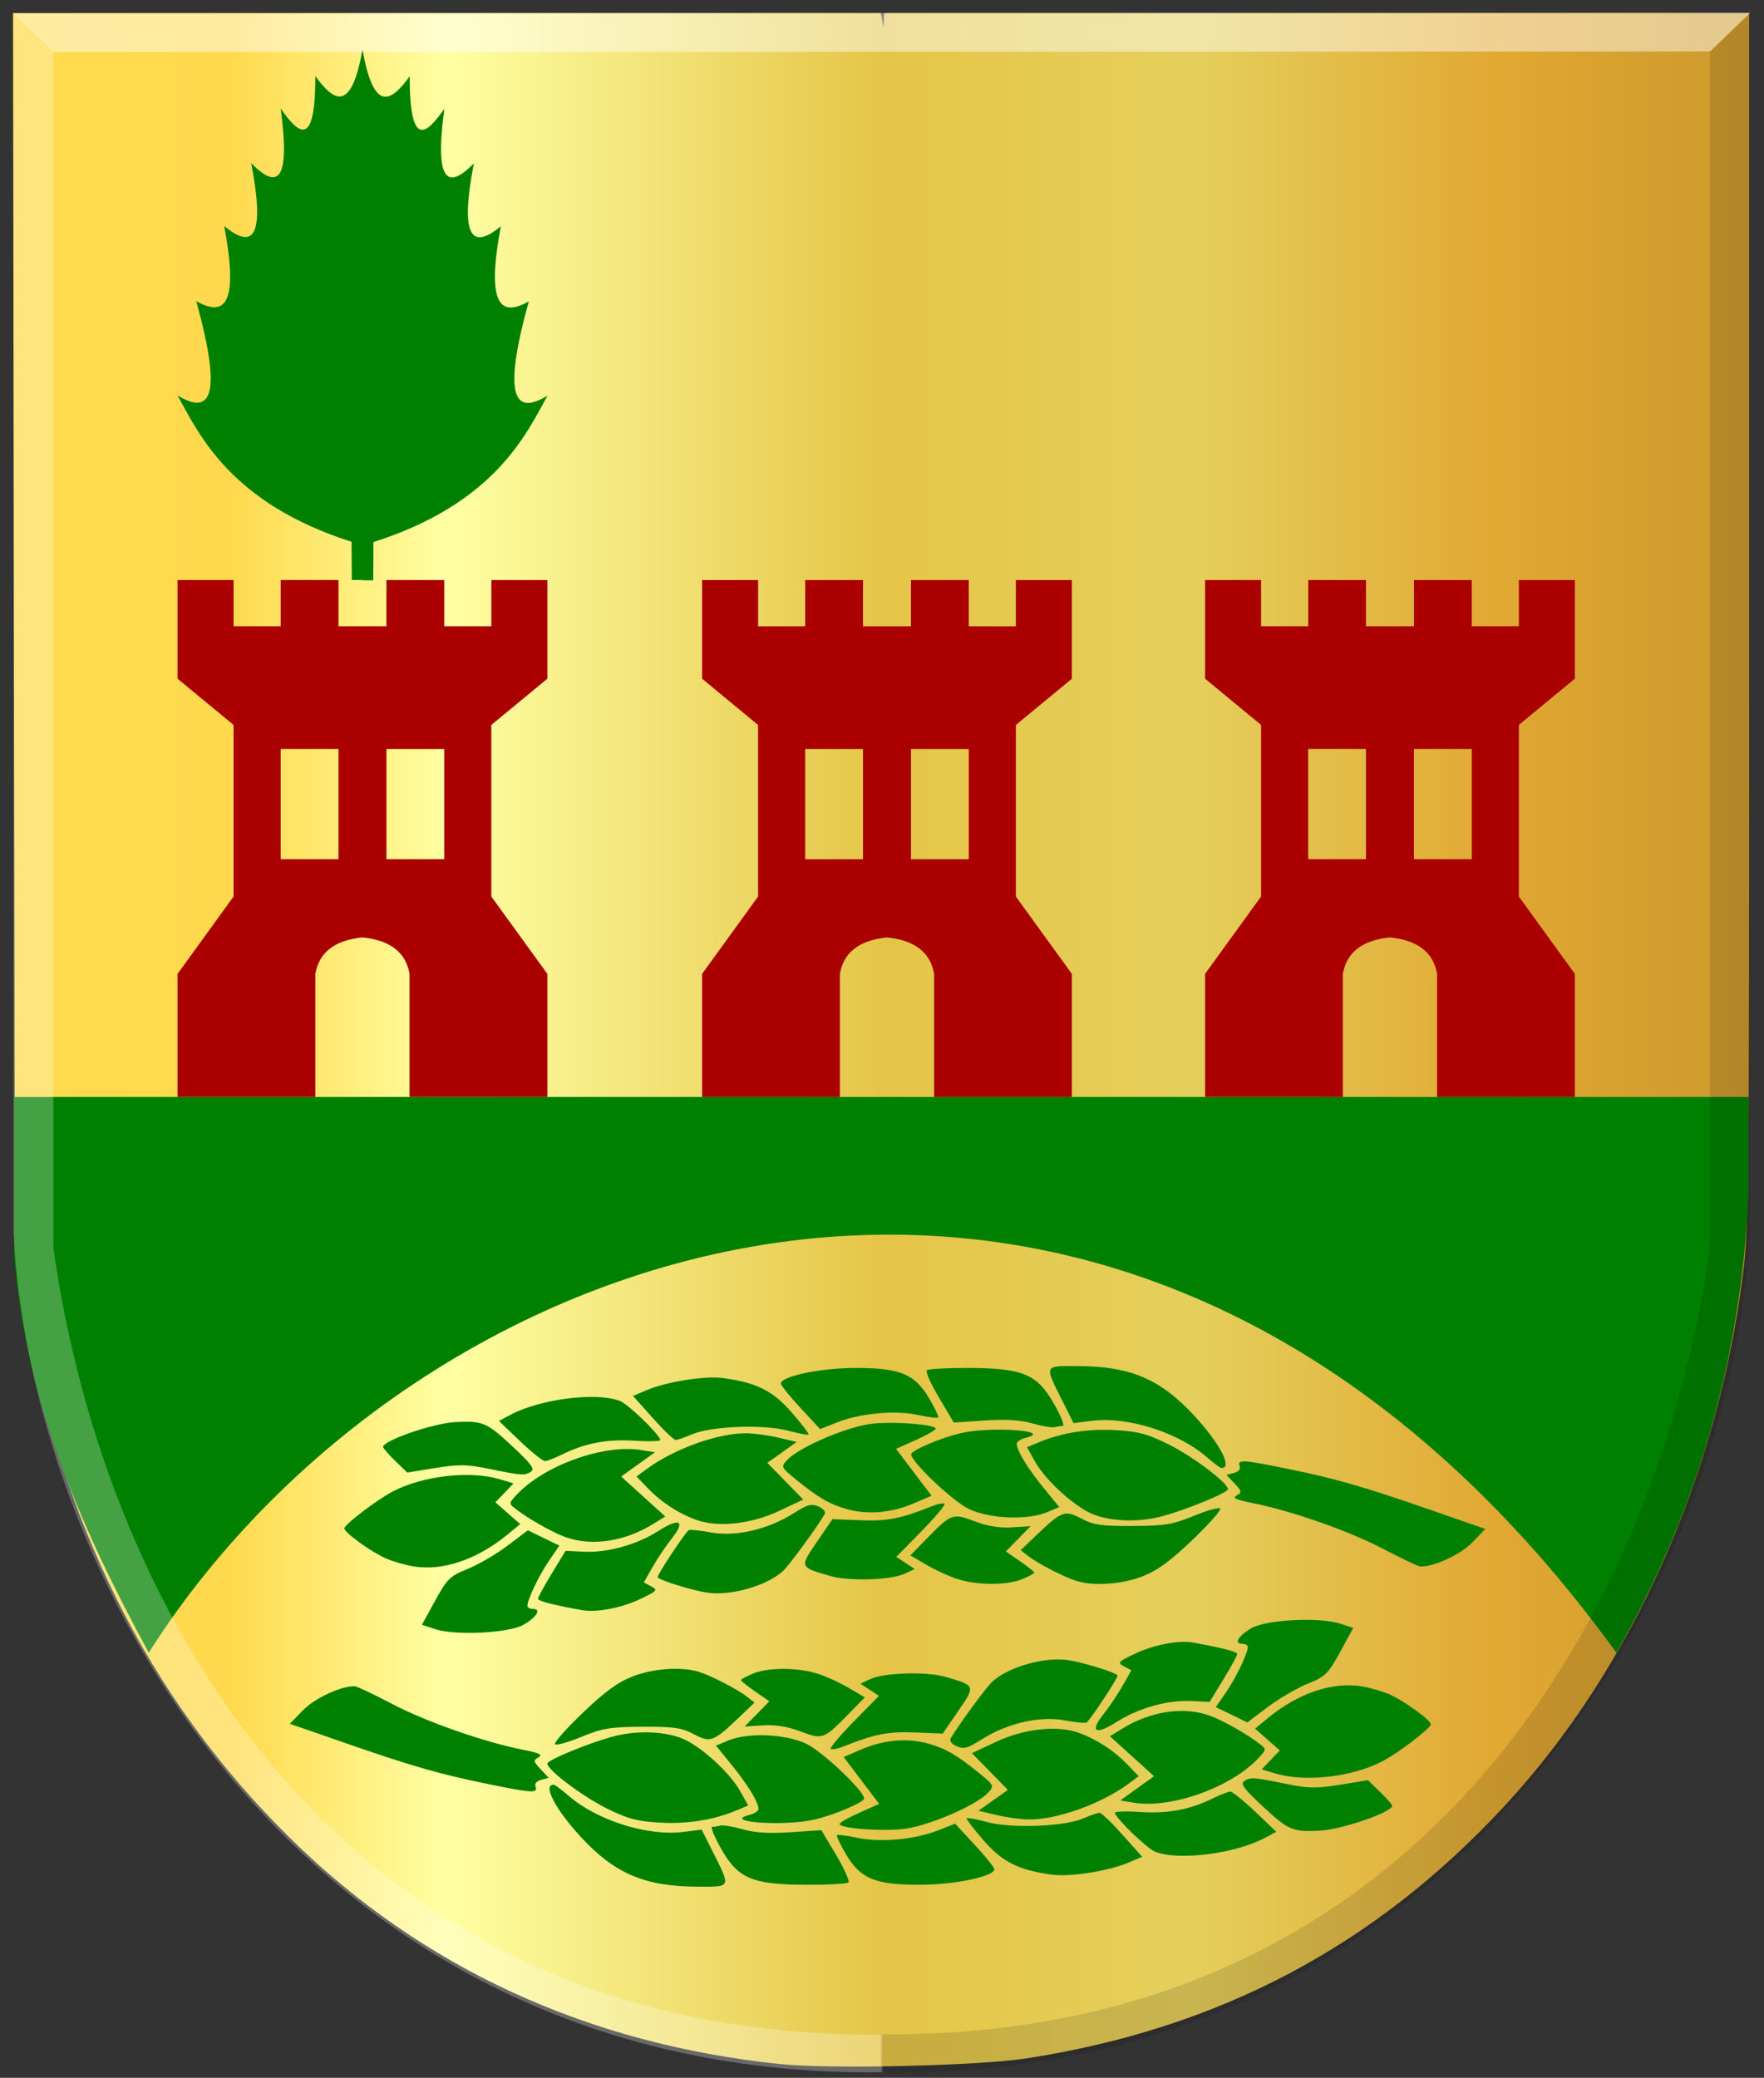 <?xml version="1.0" encoding="UTF-8" standalone="no"?>
<!-- Created with Inkscape (http://www.inkscape.org/) -->

<svg
   xmlns:dc="http://purl.org/dc/elements/1.1/"
   xmlns:cc="http://creativecommons.org/ns#"
   xmlns:rdf="http://www.w3.org/1999/02/22-rdf-syntax-ns#"
   xmlns:svg="http://www.w3.org/2000/svg"
   xmlns="http://www.w3.org/2000/svg"
   xmlns:xlink="http://www.w3.org/1999/xlink"
   xmlns:sodipodi="http://sodipodi.sourceforge.net/DTD/sodipodi-0.dtd"
   xmlns:inkscape="http://www.inkscape.org/namespaces/inkscape"
   width="501.094"
   height="590.24"
   id="svg9361"
   version="1.1"
   inkscape:version="0.48.4 r9939"
   sodipodi:docname="Nieuw document 16">
  <rect width="100%" height="100%" fill="#333333" stroke="none"/>
  <defs
     id="defs9363">
    <linearGradient
       inkscape:collect="always"
       xlink:href="#linearGradient27406-2-7-7-3-5-61"
       id="linearGradient8968"
       x1="-244.978"
       y1="284.702"
       x2="248.215"
       y2="284.702"
       gradientUnits="userSpaceOnUse"
       gradientTransform="matrix(-1,0,0,1,3.237,0)" />
    <linearGradient
       id="linearGradient27406-2-7-7-3-5-61">
      <stop
         id="stop27408-0-3-2-0-7-4"
         offset="0"
         style="stop-color:#cc992d;stop-opacity:1;" />
      <stop
         id="stop27410-0-5-4-8-8-23"
         offset="0.143"
         style="stop-color:#e1a832;stop-opacity:1;" />
      <stop
         style="stop-color:#e5cf5c;stop-opacity:1;"
         offset="0.321"
         id="stop27412-6-0-5-7-2-2" />
      <stop
         id="stop27414-5-0-2-2-7-2"
         offset="0.5"
         style="stop-color:#e5c547;stop-opacity:1;" />
      <stop
         style="stop-color:#ffffa3;stop-opacity:1;"
         offset="0.75"
         id="stop27416-1-6-2-8-8-1" />
      <stop
         id="stop27418-6-5-5-3-0-6"
         offset="0.875"
         style="stop-color:#ffd94d;stop-opacity:1;" />
      <stop
         style="stop-color:#ffdb4e;stop-opacity:1;"
         offset="1"
         id="stop27420-1-1-8-7-2-8" />
    </linearGradient>
    <linearGradient
       y2="284.702"
       x2="248.215"
       y1="284.702"
       x1="-244.978"
       gradientTransform="matrix(-1,0,0,1,372.821,164.026)"
       gradientUnits="userSpaceOnUse"
       id="linearGradient9359"
       xlink:href="#linearGradient27406-2-7-7-3-5-61"
       inkscape:collect="always" />
  </defs>
  <sodipodi:namedview
     id="base"
     pagecolor="#ffffff"
     bordercolor="#666666"
     borderopacity="1.0"
     inkscape:pageopacity="0.0"
     inkscape:pageshadow="2"
     inkscape:zoom="0.35"
     inkscape:cx="254.09375"
     inkscape:cy="211.22205"
     inkscape:document-units="px"
     inkscape:current-layer="layer1"
     showgrid="false"
     fit-margin-top="0"
     fit-margin-left="0"
     fit-margin-right="0"
     fit-margin-bottom="0"
     inkscape:window-width="1600"
     inkscape:window-height="837"
     inkscape:window-x="-8"
     inkscape:window-y="-8"
     inkscape:window-maximized="1" />
  <g
     inkscape:label="Laag 1"
     inkscape:groupmode="layer"
     id="layer1"
     transform="translate(-120.906,-153.344)">
    <path
       style="fill:url(#linearGradient9359);fill-opacity:1;stroke:none"
       d="M 342.666,739.694 C 287.867,734.045 240.745,712.343 203.357,675.533 162.933,635.734 137.774,585.273 127.133,522.655 l -1.978,-11.647 -0.276,-176.972 -0.274,-176.973 123.245,0 123.244,0 0.393,2.072 0.393,2.071 0.125,-2.071 0.125,-2.072 122.834,0 122.834,0 0,172.104 c 0,165.635 -0.07,172.634 -1.78,186.179 -7.275,57.545 -31.624,111.924 -67.51,150.772 -36.962,40.015 -81.157,63.412 -135.841,71.917 -13.72,2.134 -55.728,3.129 -69.999,1.658 z"
       id="path20827-7-1-9-9-4"
       inkscape:connector-curvature="0" />
    <path
       style="fill:#008000;stroke:none"
       d="m 124.941,464.96 0,45.335 c 3.484,42.713 19.663,78.284 38.214,112.522 77.755,-122.494 278.676,-190.561 416.919,0 21.444,-37.529 35.133,-80.099 37.545,-130 l 0,-27.857 z"
       id="path8976"
       inkscape:connector-curvature="0"
       sodipodi:nodetypes="ccccccc" />
    <path
       style="fill:#aa0000;stroke:none"
       d="m 223.87,331.242 -6.819,0 0,-13.132 -16.415,0 0,13.132 -13.385,0 0,-13.132 -15.91,0 0,28.032 15.91,13.132 0,48.74 -15.91,21.971 0,34.975 39.143,0 0,-34.975 c 1.063,-6.17 5.587,-9.571 13.385,-10.354 l 5.303,-22.223 -28.537,0 0,-31.315 16.415,0 0,31.315 12.879,0 z"
       id="path9010"
       inkscape:connector-curvature="0"
       sodipodi:nodetypes="ccccccccccccccccccccccc" />
    <path
       style="fill:#aa0000;stroke:none"
       d="m 223.86,331.245 6.819,0 0,-13.132 16.415,0 0,13.132 13.385,0 0,-13.132 15.91,0 0,28.032 -15.91,13.132 0,48.74 15.91,21.971 0,34.975 -39.143,0 0,-34.975 c -1.063,-6.17 -5.587,-9.571 -13.385,-10.354 l -5.303,-22.223 28.537,0 0,-31.315 -16.415,0 0,31.315 -12.879,0 z"
       id="path9010-9"
       inkscape:connector-curvature="0"
       sodipodi:nodetypes="ccccccccccccccccccccccc" />
    <path
       style="fill:#aa0000;stroke:none"
       d="m 515.755,331.241 -6.819,0 0,-13.132 -16.415,0 0,13.132 -13.385,0 0,-13.132 -15.91,0 0,28.032 15.91,13.132 0,48.74 -15.91,21.971 0,34.975 39.143,0 0,-34.975 c 1.063,-6.17 5.587,-9.571 13.385,-10.354 l 5.303,-22.223 -28.537,0 0,-31.315 16.415,0 0,31.315 12.879,0 z"
       id="path9010-95"
       inkscape:connector-curvature="0"
       sodipodi:nodetypes="ccccccccccccccccccccccc" />
    <path
       style="fill:#aa0000;stroke:none"
       d="m 515.746,331.243 6.819,0 0,-13.132 16.415,0 0,13.132 13.385,0 0,-13.132 15.91,0 0,28.032 -15.91,13.132 0,48.74 15.91,21.971 0,34.975 -39.143,0 0,-34.975 c -1.063,-6.17 -5.587,-9.571 -13.385,-10.354 l -5.303,-22.223 28.537,0 0,-31.315 -16.415,0 0,31.315 -12.879,0 z"
       id="path9010-9-5"
       inkscape:connector-curvature="0"
       sodipodi:nodetypes="ccccccccccccccccccccccc" />
    <path
       style="fill:#aa0000;stroke:none"
       d="m 372.875,331.251 -6.819,0 0,-13.132 -16.415,0 0,13.132 -13.385,0 0,-13.132 -15.91,0 0,28.032 15.91,13.132 0,48.74 -15.91,21.971 0,34.975 39.143,0 0,-34.975 c 1.063,-6.17 5.587,-9.571 13.385,-10.354 l 5.303,-22.223 -28.537,0 0,-31.315 16.415,0 0,31.315 12.879,0 z"
       id="path9010-5"
       inkscape:connector-curvature="0"
       sodipodi:nodetypes="ccccccccccccccccccccccc" />
    <path
       style="fill:#aa0000;stroke:none"
       d="m 372.865,331.253 6.819,0 0,-13.132 16.415,0 0,13.132 13.385,0 0,-13.132 15.91,0 0,28.032 -15.91,13.132 0,48.74 15.91,21.971 0,34.975 -39.143,0 0,-34.975 c -1.063,-6.17 -5.587,-9.571 -13.385,-10.354 l -5.303,-22.223 28.537,0 0,-31.315 -16.415,0 0,31.315 -12.879,0 z"
       id="path9010-9-6"
       inkscape:connector-curvature="0"
       sodipodi:nodetypes="ccccccccccccccccccccccc" />
    <path
       style="fill:#008000;stroke:none"
       d="m 220.776,307.251 0.063,10.859 3.03,0 5.808,-97.732 -5.808,-52.918 c -3.228,18.123 -8.16,14.661 -13.385,7.5 0.001,20.308 -4.526,16.841 -9.849,9.196 2.944,21.619 -1.258,22.754 -8.373,15.536 4.176,21.668 0.234,24.395 -7.679,17.857 4.388,23.135 -0.277,25.65 -7.939,21.339 7.809,28.083 3.651,32.229 -5.303,26.786 5.997,10.838 14.9,30.586 49.434,41.577 z"
       id="path9060"
       inkscape:connector-curvature="0"
       sodipodi:nodetypes="cccccccccccc" />
    <path
       style="fill:#008000;stroke:none"
       d="m 226.995,307.32 -0.063,10.859 -3.03,0 -5.808,-97.732 5.808,-52.918 c 3.228,18.123 8.16,14.661 13.385,7.5 -0.001,20.308 4.526,16.841 9.849,9.196 -2.944,21.619 1.258,22.754 8.373,15.536 -4.176,21.668 -0.234,24.395 7.679,17.857 -4.388,23.135 0.277,25.65 7.939,21.339 -7.809,28.083 -3.651,32.229 5.303,26.786 -5.997,10.838 -14.9,30.586 -49.434,41.577 z"
       id="path9060-0"
       inkscape:connector-curvature="0"
       sodipodi:nodetypes="cccccccccccc" />
    <path
       style="fill:#008000"
       d="m 244.498,616.118 -3.729,-1.229 3.729,-6.814 c 3.42,-6.25 4.187,-6.999 9.252,-9.046 3.037,-1.227 8.129,-4.199 11.314,-6.604 l 5.791,-4.372 4.479,2.176 4.479,2.176 -2.934,4.265 c -2.838,4.124 -6.151,11.042 -6.151,12.842 0,0.483 0.713,0.878 1.583,0.878 2.452,0 1.115,2.272 -2.62,4.454 -4.142,2.419 -19.383,3.191 -25.192,1.276 z m 41.729,-5.383 c -8.397,-1.536 -12.5,-2.598 -12.5,-3.237 0,-0.411 1.763,-3.641 3.917,-7.178 l 3.917,-6.431 5.333,0.244 c 6.677,0.306 14.92,-2.007 21.047,-5.907 6.059,-3.855 7.79,-2.894 3.819,2.121 -1.659,2.095 -4.129,5.767 -5.488,8.16 l -2.471,4.351 2.101,1.124 c 1.947,1.042 1.706,1.311 -3.287,3.67 -5.254,2.482 -12.361,3.819 -16.388,3.083 z m 35.5,-4.985 c -4.606,-0.713 -14,-3.67 -14,-4.405 0,-0.879 7.866,-12.762 8.824,-13.33 0.372,-0.221 3.245,0.07 6.385,0.646 7.004,1.285 16.152,-0.847 23.423,-5.458 3.97,-2.518 5.076,-2.813 7.092,-1.894 1.532,0.698 2.114,1.535 1.622,2.334 -2.898,4.704 -10.155,14.555 -11.827,16.056 -4.672,4.19 -14.923,7.073 -21.518,6.051 z m 71.286,-3.812 c -2.318,-0.724 -6.304,-2.542 -8.858,-4.039 l -4.644,-2.722 4.858,-4.97 c 6.763,-6.918 7.195,-7.069 13.436,-4.698 3.616,1.374 7.072,1.931 10.605,1.708 l 5.241,-0.33 -3.504,3.585 -3.504,3.585 4.042,2.801 c 2.223,1.541 4.042,2.988 4.042,3.216 0,0.228 -1.561,1.067 -3.468,1.864 -4.239,1.771 -12.576,1.77 -18.246,-0.002 z m 33.714,0.516 c -3.397,-1.037 -11.01,-4.958 -13.692,-7.051 l -2.192,-1.711 4.192,-4.004 c 7.528,-7.19 8.29,-7.48 13.057,-4.974 3.514,1.848 5.713,2.165 14.636,2.112 9.149,-0.054 11.374,-0.424 17.293,-2.874 3.736,-1.546 7.111,-2.487 7.5,-2.09 0.389,0.397 -3.155,4.411 -7.875,8.92 -6.44,6.153 -10.018,8.749 -14.339,10.402 -5.814,2.225 -13.686,2.762 -18.58,1.268 z m -70.073,-1.446 c -8.646,-2.498 -8.633,-2.461 -3.67,-9.699 l 4.401,-6.42 7.921,0.313 c 7.624,0.302 11.569,-0.468 20.133,-3.926 1.767,-0.713 3.462,-1.047 3.767,-0.742 0.305,0.305 -2.653,3.821 -6.573,7.812 l -7.128,7.257 2.629,1.725 2.629,1.725 -2.768,1.301 c -3.935,1.85 -15.929,2.218 -21.34,0.654 z M 238.134,598.262 c -2.251,-0.394 -5.626,-1.372 -7.5,-2.175 -4.134,-1.771 -11.907,-7.375 -11.907,-8.584 0,-1.092 9.372,-8.221 13.858,-10.541 8.583,-4.438 21.873,-5.933 30.303,-3.407 l 3.894,1.167 -2.575,2.688 -2.575,2.688 3.523,3.093 3.523,3.093 -3.578,2.95 c -8.73,7.196 -18.581,10.494 -26.965,9.028 z m 275.593,-4.99 c -9.686,-5.066 -26.169,-10.832 -37.122,-12.987 -4.706,-0.926 -5.706,-1.413 -4.4,-2.144 1.538,-0.861 1.484,-1.164 -0.605,-3.388 l -2.294,-2.442 2.141,-0.56 c 1.314,-0.344 1.934,-1.101 1.604,-1.961 -0.722,-1.881 0.922,-1.796 13.019,0.666 14.097,2.87 21.637,5.022 40.475,11.553 l 16.318,5.657 -3.8,3.892 c -3.398,3.48 -11.113,7.01 -14.767,6.757 -0.588,-0.041 -5.343,-2.31 -10.569,-5.042 z m -232.156,-3.277 c -3.688,-1.318 -10.712,-5.294 -14.275,-8.081 -1.894,-1.481 -1.885,-1.56 0.442,-4.037 7.811,-8.315 24.761,-14.367 35.353,-12.624 l 3.864,0.636 -4.798,3.444 -4.798,3.444 6.265,5.674 6.265,5.674 -3.442,2.127 c -8.085,4.997 -17.433,6.404 -24.878,3.744 z m 37.038,-4.935 c -5.123,-1.904 -9.86,-4.999 -13.64,-8.911 l -3.258,-3.372 2.825,-2.089 c 7.88,-5.826 20.702,-10.392 28.651,-10.203 2.222,0.053 6.29,0.632 9.04,1.288 l 5,1.192 -4.171,2.962 -4.171,2.962 5.104,5.217 5.104,5.217 -6.933,3.255 c -7.962,3.738 -17.474,4.741 -23.551,2.482 z m 113.351,-1.339 c -5.188,-1.836 -13.902,-9.601 -17.029,-15.175 l -2.296,-4.092 3.296,-1.375 c 6.595,-2.751 14.025,-3.934 21.862,-3.48 6.504,0.377 9.139,1.088 15.153,4.09 6.897,3.443 16.78,10.906 16.78,12.671 0,0.982 -11.535,5.748 -18.5,7.644 -6.404,1.743 -13.851,1.633 -19.267,-0.283 z m -35.733,-1.683 c -4.545,-2.119 -16.5,-13.41 -16.5,-15.583 0,-1.084 8.539,-4.721 14.09,-6.001 8.614,-1.986 26.571,-0.703 18.505,1.321 -1.427,0.358 -2.595,1.115 -2.595,1.682 0,1.91 3.003,6.857 7.555,12.446 l 4.524,5.555 -3.507,1.466 c -5.521,2.307 -16.139,1.881 -22.072,-0.885 z m -34.651,0.019 c -5.091,-1.432 -8.134,-3.195 -14.625,-8.474 -4.131,-3.359 -4.217,-3.544 -2.52,-5.418 3.386,-3.742 17.601,-9.786 24.539,-10.433 6.729,-0.628 17.78,0.294 17.727,1.48 -0.017,0.373 -2.554,1.809 -5.639,3.191 l -5.608,2.513 5.038,6.657 5.038,6.657 -4.961,2.134 c -6.372,2.741 -13.124,3.343 -18.989,1.693 z M 259.824,570.592 c -6.302,-1.289 -8.58,-1.323 -15.318,-0.229 l -7.915,1.285 -3.432,-3.326 c -1.887,-1.829 -3.432,-3.611 -3.432,-3.959 0,-1.817 14.324,-6.746 20.5,-7.054 7.784,-0.389 8.889,0.071 15.996,6.666 5.633,5.226 6.705,6.676 5.5,7.437 -1.814,1.147 -2.518,1.098 -11.899,-0.82 z m 203.903,-3.321 c -8.125,-7.047 -22.476,-11.592 -32.608,-10.326 l -5.256,0.657 -2.938,-5.857 c -5.425,-10.815 -5.601,-10.359 3.984,-10.345 15.002,0.021 23.582,3.646 33.187,14.02 7.387,7.979 11.1,15.163 7.714,14.927 -0.321,-0.022 -2.158,-1.407 -4.083,-3.077 z m -195.123,-4.582 -5.975,-5.699 3.299,-1.758 c 8.395,-4.474 24.312,-6.501 31.021,-3.95 2.297,0.873 10.763,8.976 11.562,11.067 0.156,0.408 -3.104,0.525 -7.246,0.26 -7.915,-0.508 -14.202,0.685 -20.749,3.936 -2.041,1.014 -4.212,1.843 -4.824,1.843 -0.613,0 -3.803,-2.565 -7.089,-5.699 z m 37.708,-6.551 -5.575,-6.25 3.745,-1.596 c 5.828,-2.483 16.729,-4.203 21.996,-3.471 9.456,1.315 13.988,3.611 19.395,9.828 2.795,3.214 4.918,6.008 4.717,6.209 -0.201,0.201 -2.84,-0.303 -5.864,-1.12 -6.839,-1.848 -21.86,-1.272 -27.217,1.043 -2.045,0.884 -4.146,1.607 -4.67,1.607 -0.524,0 -3.461,-2.812 -6.527,-6.25 z m 41.984,-2.849 c -3.063,-3.308 -5.569,-6.427 -5.569,-6.93 0,-2.091 11.548,-4.47 21.5,-4.43 12.585,0.051 16.593,1.759 20.734,8.832 1.569,2.68 2.674,5.052 2.455,5.271 -0.219,0.219 -2.791,-0.116 -5.718,-0.744 -6.544,-1.403 -16.351,-0.51 -22.948,2.09 l -4.886,1.926 -5.569,-6.015 z m 65.931,4.415 c -3.511,-1.003 -7.587,-1.254 -13.687,-0.841 l -8.687,0.587 -4.197,-7.064 c -2.308,-3.885 -3.874,-7.387 -3.48,-7.781 0.394,-0.394 5.742,-0.698 11.884,-0.676 15.459,0.057 19.503,1.767 24.295,10.271 1.918,3.403 3.048,6.188 2.511,6.188 -0.537,0 -1.575,0.168 -2.308,0.372 -0.732,0.205 -3.582,-0.27 -6.332,-1.056 z"
       id="path9281"
       inkscape:connector-curvature="0" />
    <path
       style="fill:#008000"
       d="m 501.595,614.565 3.729,1.229 -3.729,6.814 c -3.42,6.25 -4.187,6.999 -9.252,9.046 -3.037,1.227 -8.129,4.199 -11.314,6.604 l -5.791,4.372 -4.479,-2.176 -4.479,-2.176 2.934,-4.265 c 2.838,-4.124 6.151,-11.042 6.151,-12.842 0,-0.483 -0.713,-0.878 -1.583,-0.878 -2.452,0 -1.115,-2.272 2.62,-4.454 4.142,-2.419 19.383,-3.191 25.192,-1.276 z m -41.729,5.383 c 8.397,1.536 12.5,2.598 12.5,3.237 0,0.411 -1.763,3.641 -3.917,7.178 l -3.917,6.431 -5.333,-0.244 c -6.677,-0.306 -14.92,2.007 -21.047,5.907 -6.059,3.855 -7.79,2.894 -3.819,-2.121 1.659,-2.095 4.129,-5.767 5.488,-8.16 l 2.471,-4.351 -2.101,-1.124 c -1.947,-1.042 -1.706,-1.311 3.287,-3.67 5.254,-2.482 12.361,-3.819 16.388,-3.083 z m -35.5,4.985 c 4.606,0.713 14,3.67 14,4.405 0,0.879 -7.866,12.762 -8.824,13.33 -0.372,0.221 -3.245,-0.07 -6.385,-0.646 -7.004,-1.285 -16.152,0.847 -23.423,5.458 -3.97,2.518 -5.076,2.813 -7.092,1.894 -1.532,-0.698 -2.114,-1.535 -1.622,-2.334 2.898,-4.704 10.155,-14.555 11.827,-16.056 4.672,-4.19 14.923,-7.073 21.518,-6.051 z m -71.286,3.812 c 2.318,0.724 6.304,2.542 8.858,4.039 l 4.644,2.722 -4.858,4.97 c -6.763,6.918 -7.195,7.069 -13.436,4.698 -3.616,-1.374 -7.072,-1.931 -10.605,-1.708 l -5.241,0.33 3.504,-3.585 3.504,-3.585 -4.042,-2.801 c -2.223,-1.541 -4.042,-2.988 -4.042,-3.216 0,-0.228 1.561,-1.067 3.468,-1.864 4.239,-1.771 12.576,-1.77 18.246,0.002 z m -33.714,-0.516 c 3.397,1.037 11.01,4.958 13.692,7.051 l 2.192,1.711 -4.192,4.004 c -7.528,7.19 -8.29,7.48 -13.057,4.974 -3.514,-1.848 -5.713,-2.165 -14.636,-2.112 -9.149,0.054 -11.374,0.424 -17.293,2.874 -3.736,1.546 -7.111,2.487 -7.5,2.09 -0.389,-0.397 3.155,-4.411 7.875,-8.92 6.44,-6.153 10.018,-8.749 14.339,-10.402 5.814,-2.225 13.686,-2.762 18.58,-1.268 z m 70.073,1.446 c 8.646,2.498 8.633,2.461 3.67,9.699 l -4.401,6.42 -7.921,-0.313 c -7.624,-0.302 -11.569,0.468 -20.133,3.926 -1.767,0.713 -3.462,1.047 -3.767,0.742 -0.305,-0.305 2.653,-3.821 6.573,-7.812 l 7.128,-7.257 -2.629,-1.725 -2.629,-1.725 2.768,-1.301 c 3.935,-1.85 15.929,-2.218 21.34,-0.654 z m 118.52,2.745 c 2.251,0.394 5.626,1.372 7.5,2.175 4.134,1.771 11.907,7.375 11.907,8.584 0,1.092 -9.372,8.221 -13.858,10.541 -8.583,4.438 -21.873,5.933 -30.303,3.407 l -3.894,-1.167 2.575,-2.688 2.575,-2.688 -3.523,-3.093 -3.523,-3.093 3.578,-2.95 c 8.73,-7.196 18.581,-10.494 26.965,-9.028 z m -275.593,4.99 c 9.686,5.066 26.169,10.832 37.122,12.987 4.706,0.926 5.706,1.413 4.4,2.144 -1.538,0.861 -1.484,1.164 0.605,3.388 l 2.294,2.442 -2.141,0.56 c -1.314,0.344 -1.934,1.101 -1.604,1.961 0.722,1.881 -0.922,1.796 -13.019,-0.666 -14.097,-2.87 -21.637,-5.022 -40.475,-11.553 l -16.318,-5.657 3.8,-3.892 c 3.398,-3.48 11.113,-7.01 14.767,-6.757 0.588,0.041 5.343,2.31 10.569,5.042 z m 232.156,3.277 c 3.688,1.318 10.712,5.294 14.275,8.081 1.894,1.481 1.885,1.56 -0.442,4.037 -7.811,8.315 -24.761,14.367 -35.353,12.624 l -3.864,-0.636 4.798,-3.444 4.798,-3.444 -6.265,-5.674 -6.265,-5.674 3.442,-2.127 c 8.085,-4.997 17.433,-6.404 24.878,-3.744 z m -37.038,4.935 c 5.123,1.904 9.86,4.999 13.64,8.911 l 3.258,3.372 -2.825,2.089 c -7.88,5.826 -20.702,10.392 -28.651,10.203 -2.222,-0.053 -6.29,-0.632 -9.04,-1.288 l -5,-1.192 4.171,-2.962 4.171,-2.962 -5.104,-5.217 -5.104,-5.217 6.933,-3.255 c 7.962,-3.738 17.474,-4.741 23.551,-2.482 z m -113.351,1.339 c 5.188,1.836 13.902,9.601 17.029,15.175 l 2.296,4.092 -3.296,1.375 c -6.595,2.751 -14.025,3.934 -21.862,3.48 -6.504,-0.377 -9.139,-1.088 -15.153,-4.09 -6.897,-3.443 -16.78,-10.906 -16.78,-12.671 0,-0.982 11.535,-5.748 18.5,-7.644 6.404,-1.743 13.851,-1.633 19.267,0.283 z m 35.733,1.683 c 4.545,2.119 16.5,13.41 16.5,15.583 0,1.084 -8.539,4.721 -14.09,6.001 -8.614,1.986 -26.571,0.703 -18.505,-1.321 1.427,-0.358 2.595,-1.115 2.595,-1.682 0,-1.91 -3.003,-6.857 -7.555,-12.446 l -4.524,-5.555 3.507,-1.466 c 5.521,-2.307 16.139,-1.881 22.072,0.885 z m 34.651,-0.019 c 5.091,1.432 8.134,3.195 14.625,8.474 4.131,3.359 4.217,3.544 2.52,5.418 -3.386,3.742 -17.601,9.786 -24.539,10.433 -6.729,0.628 -17.78,-0.294 -17.727,-1.48 0.017,-0.373 2.554,-1.809 5.639,-3.191 l 5.608,-2.513 -5.038,-6.657 -5.038,-6.657 4.961,-2.134 c 6.372,-2.741 13.124,-3.343 18.989,-1.693 z m 101.752,11.464 c 6.302,1.289 8.58,1.323 15.318,0.229 l 7.915,-1.285 3.432,3.326 c 1.887,1.829 3.432,3.611 3.432,3.959 0,1.817 -14.324,6.746 -20.5,7.054 -7.784,0.389 -8.889,-0.071 -15.996,-6.666 -5.633,-5.226 -6.705,-6.676 -5.5,-7.437 1.814,-1.147 2.518,-1.098 11.899,0.82 z m -203.903,3.321 c 8.125,7.047 22.476,11.592 32.608,10.326 l 5.256,-0.657 2.938,5.857 c 5.425,10.815 5.601,10.359 -3.984,10.345 -15.002,-0.021 -23.582,-3.646 -33.187,-14.02 -7.387,-7.979 -11.1,-15.163 -7.714,-14.927 0.321,0.022 2.158,1.407 4.083,3.077 z m 195.123,4.582 5.975,5.699 -3.299,1.758 c -8.395,4.474 -24.312,6.501 -31.021,3.95 -2.297,-0.873 -10.763,-8.976 -11.562,-11.067 -0.156,-0.408 3.104,-0.525 7.246,-0.26 7.915,0.508 14.202,-0.685 20.749,-3.936 2.041,-1.014 4.212,-1.843 4.824,-1.843 0.613,0 3.803,2.565 7.089,5.699 z m -37.708,6.551 5.575,6.25 -3.745,1.596 c -5.828,2.483 -16.729,4.203 -21.996,3.471 -9.456,-1.315 -13.988,-3.611 -19.395,-9.828 -2.795,-3.214 -4.918,-6.008 -4.717,-6.209 0.201,-0.201 2.84,0.303 5.864,1.12 6.839,1.848 21.86,1.272 27.217,-1.043 2.045,-0.884 4.146,-1.607 4.67,-1.607 0.524,0 3.461,2.812 6.527,6.25 z m -41.984,2.849 c 3.063,3.308 5.569,6.427 5.569,6.93 0,2.091 -11.548,4.47 -21.5,4.43 -12.585,-0.051 -16.593,-1.759 -20.734,-8.832 -1.569,-2.68 -2.674,-5.052 -2.455,-5.271 0.219,-0.219 2.791,0.116 5.718,0.744 6.544,1.403 16.351,0.51 22.948,-2.09 l 4.886,-1.926 5.569,6.015 z m -65.931,-4.415 c 3.511,1.003 7.587,1.254 13.687,0.841 l 8.687,-0.587 4.197,7.064 c 2.308,3.885 3.874,7.387 3.48,7.781 -0.394,0.394 -5.742,0.698 -11.884,0.676 -15.459,-0.057 -19.503,-1.767 -24.295,-10.271 -1.918,-3.403 -3.048,-6.188 -2.511,-6.188 0.537,0 1.575,-0.168 2.308,-0.372 0.732,-0.205 3.582,0.27 6.332,1.056 z"
       id="path9281-4"
       inkscape:connector-curvature="0" />
    <path
       style="fill:#ffffff;fill-opacity:0.467;stroke:#000000;stroke-width:3.122px;stroke-linecap:butt;stroke-linejoin:miter;stroke-opacity:0"
       d="m 124.747,157.152 11.293,10.996 470.587,-0.186 11.483,-10.98 z"
       id="path4533-2-0-0-0-5-9-6-9-9-0-1-9-6-4"
       inkscape:connector-curvature="0"
       sodipodi:nodetypes="ccccc" />
    <path
       style="fill:#ffffff;fill-opacity:0.266;stroke:#000000;stroke-width:3.122px;stroke-linecap:butt;stroke-linejoin:miter;stroke-opacity:0"
       d="m 124.749,157.145 11.33,11.11 0,339.634 c 14.539,103.737 82.258,224.709 235.493,223.421 l 0,10.696 C 210.362,744.011 130.056,606.301 124.749,503.384 z"
       id="path4509-9-6-3-0-8-3-9-5-8-5-1-2-7-5-1-2"
       sodipodi:nodetypes="ccccccc"
       inkscape:connector-curvature="0" />
    <path
       style="fill:#000000;fill-opacity:0.127;stroke:#000000;stroke-width:3.122px;stroke-linecap:butt;stroke-linejoin:miter;stroke-opacity:0"
       d="m 617.979,157.062 -11.33,11.11 0,339.634 C 592.109,611.543 524.391,732.514 371.156,731.226 l 0,10.696 c 161.094,3.22 241.492,-135.454 246.823,-238.621 l 0,-346.239 z"
       id="path4509-9-2-6-1-6-0-4-7-9-5-8-1-4-8-5"
       sodipodi:nodetypes="ccccccc"
       inkscape:connector-curvature="0" />
  </g>
</svg>
